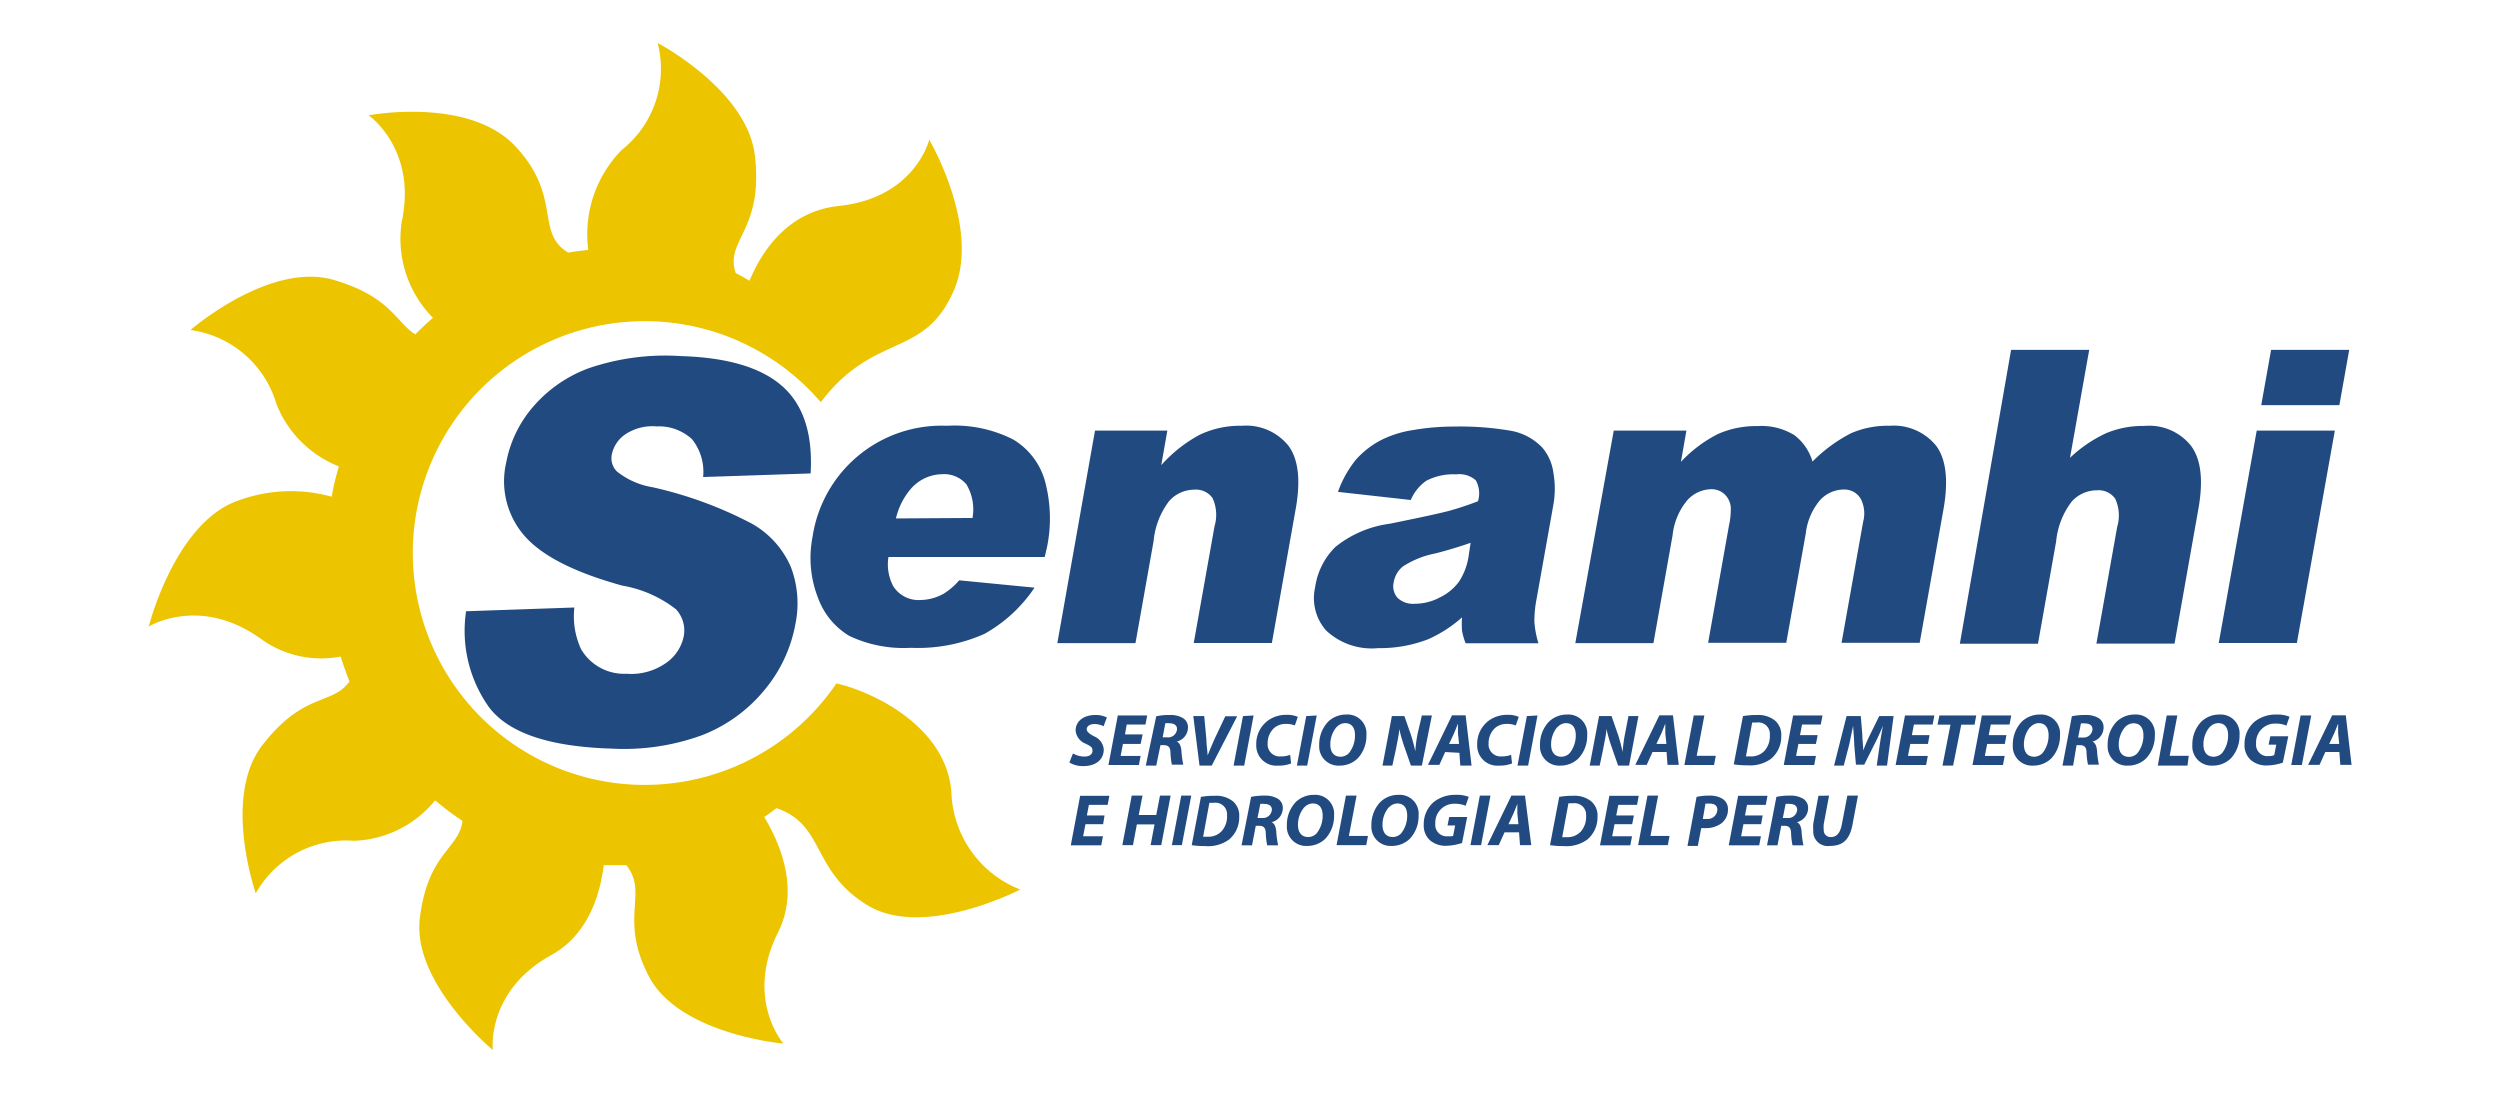 <svg id="Capa_1" data-name="Capa 1" xmlns="http://www.w3.org/2000/svg" viewBox="0 0 160 70"><defs><style>.cls-1{fill:#214a80;}.cls-2{fill:#ecc400;}</style></defs><title>BT</title><path class="cls-1" d="M68.67,48.22a1.49,1.49,0,0,0,.75.2c.26,0,.5-.12.5-.37s-.14-.3-.43-.45a1,1,0,0,1-.65-.84c0-.64.56-1,1.25-1a1.57,1.57,0,0,1,.75.16l-.21.56a1.27,1.27,0,0,0-.59-.14c-.32,0-.49.16-.49.33s.19.3.46.45a1,1,0,0,1,.63.84c0,.71-.58,1.07-1.29,1.07a1.67,1.67,0,0,1-.91-.23Z"/><path class="cls-1" d="M73,47.61H71.87l-.15.77H73l-.11.58H70.94l.6-3.17h1.88l-.11.58h-1.2L72,47h1.13Z"/><path class="cls-1" d="M74,45.84a3.94,3.94,0,0,1,.85-.08,1.59,1.59,0,0,1,.83.18.68.68,0,0,1,.35.62.93.93,0,0,1-.72.9h0c.19.08.27.29.3.58a6,6,0,0,0,.12.9H75a4.74,4.74,0,0,1-.09-.75c0-.39-.16-.5-.43-.5h-.21L74,49h-.67Zm.41,1.35h.28a.57.57,0,0,0,.64-.53c0-.26-.21-.37-.49-.37a1.11,1.11,0,0,0-.26,0Z"/><path class="cls-1" d="M76.77,49l-.4-3.17h.7l.14,1.51c0,.34.06.64.08,1h0c.12-.31.27-.65.42-1l.71-1.5h.76L77.55,49Z"/><path class="cls-1" d="M80.23,45.79,79.63,49h-.68l.6-3.17Z"/><path class="cls-1" d="M82.63,48.86a2.15,2.15,0,0,1-.83.14,1.29,1.29,0,0,1-1.4-1.34,1.85,1.85,0,0,1,.8-1.58,2,2,0,0,1,1.16-.33,1.64,1.64,0,0,1,.7.13l-.19.55a1.47,1.47,0,0,0-.57-.1,1.14,1.14,0,0,0-.73.24,1.3,1.3,0,0,0-.44,1,.77.77,0,0,0,.84.84,1.63,1.63,0,0,0,.6-.1Z"/><path class="cls-1" d="M84.27,45.79,83.66,49H83l.6-3.17Z"/><path class="cls-1" d="M87.45,47.05a2.11,2.11,0,0,1-.56,1.49,1.65,1.65,0,0,1-1.17.46,1.23,1.23,0,0,1-1.29-1.32,2.11,2.11,0,0,1,.58-1.5,1.66,1.66,0,0,1,1.16-.45A1.21,1.21,0,0,1,87.45,47.05Zm-1.91-.52a1.72,1.72,0,0,0-.4,1.12c0,.45.2.78.66.78a.75.75,0,0,0,.53-.23,1.81,1.81,0,0,0,.39-1.14c0-.39-.14-.78-.64-.78A.75.75,0,0,0,85.54,46.54Z"/><path class="cls-1" d="M88.48,49l.6-3.17h.8L90.29,47c.13.4.21.73.29,1.08h0a8.33,8.33,0,0,1,.15-1.14L91,45.79h.64L91,49h-.7l-.44-1.26a10.18,10.18,0,0,1-.31-1.1h0c0,.31-.11.76-.2,1.26L89.11,49Z"/><path class="cls-1" d="M92.49,48.13l-.37.82h-.73l1.54-3.17h.87L94.18,49h-.72l-.06-.82Zm.89-.52-.07-.68c0-.17,0-.43,0-.62h0c-.08.19-.17.44-.25.62l-.32.68Z"/><path class="cls-1" d="M96.77,48.86a2.14,2.14,0,0,1-.83.14,1.29,1.29,0,0,1-1.4-1.34,1.85,1.85,0,0,1,.8-1.58,2,2,0,0,1,1.16-.33,1.64,1.64,0,0,1,.7.13l-.19.55a1.47,1.47,0,0,0-.57-.1,1.13,1.13,0,0,0-.73.24,1.3,1.3,0,0,0-.44,1,.77.77,0,0,0,.84.84,1.63,1.63,0,0,0,.6-.1Z"/><path class="cls-1" d="M98.4,45.79,97.8,49h-.68l.6-3.17Z"/><path class="cls-1" d="M101.58,47.05a2.11,2.11,0,0,1-.56,1.49,1.65,1.65,0,0,1-1.17.46,1.23,1.23,0,0,1-1.29-1.32,2.11,2.11,0,0,1,.58-1.5,1.66,1.66,0,0,1,1.16-.45A1.21,1.21,0,0,1,101.58,47.05Zm-1.91-.52a1.72,1.72,0,0,0-.4,1.12c0,.45.2.78.66.78a.75.75,0,0,0,.53-.23,1.81,1.81,0,0,0,.39-1.14c0-.39-.14-.78-.64-.78A.75.75,0,0,0,99.68,46.54Z"/><path class="cls-1" d="M101.74,49l.6-3.17h.8l.42,1.21c.13.4.21.73.29,1.08h0a8.32,8.32,0,0,1,.15-1.14l.22-1.15h.64l-.6,3.17h-.7l-.44-1.26a10.18,10.18,0,0,1-.31-1.1h0c0,.31-.11.76-.2,1.26L102.38,49Z"/><path class="cls-1" d="M105.76,48.13l-.37.82h-.73l1.54-3.17h.87l.37,3.17h-.72l-.06-.82Zm.89-.52-.07-.68c0-.17,0-.43,0-.62h0c-.08.19-.17.44-.25.62l-.32.68Z"/><path class="cls-1" d="M108.4,45.79h.68l-.49,2.58h1.22l-.11.59h-1.9Z"/><path class="cls-1" d="M111.55,45.83a5.21,5.21,0,0,1,.88-.07,1.73,1.73,0,0,1,1.15.34,1.19,1.19,0,0,1,.42,1,1.85,1.85,0,0,1-.65,1.46,2.28,2.28,0,0,1-1.52.42,5.64,5.64,0,0,1-.87-.06Zm.19,2.58h.3a1.16,1.16,0,0,0,.9-.37,1.42,1.42,0,0,0,.33-1,.74.74,0,0,0-.84-.8l-.29,0Z"/><path class="cls-1" d="M116.22,47.61H115.1l-.15.77h1.27l-.11.58h-1.95l.6-3.17h1.88l-.11.58h-1.2l-.13.68h1.13Z"/><path class="cls-1" d="M120.11,49l.19-1.31c.05-.34.12-.78.21-1.24h0c-.17.41-.37.85-.55,1.19l-.65,1.3h-.53l-.11-1.28c0-.35-.05-.78-.07-1.21h0c-.09.42-.18.89-.26,1.24L118,49h-.62l.8-3.17h.91l.1,1.2c0,.3.05.66.06,1h0a10.29,10.29,0,0,1,.43-1l.59-1.2h.92L120.77,49Z"/><path class="cls-1" d="M123.39,47.61h-1.13l-.15.77h1.27l-.11.58h-1.95l.6-3.17h1.88l-.11.58h-1.2l-.13.68h1.13Z"/><path class="cls-1" d="M124.83,46.38H124l.12-.59h2.36l-.11.59h-.85L125,49h-.68Z"/><path class="cls-1" d="M128.31,47.61h-1.13l-.15.77h1.27l-.11.58h-1.95l.6-3.17h1.88l-.11.58h-1.2l-.13.68h1.13Z"/><path class="cls-1" d="M131.84,47.05a2.11,2.11,0,0,1-.56,1.49,1.65,1.65,0,0,1-1.17.46,1.23,1.23,0,0,1-1.29-1.32,2.11,2.11,0,0,1,.58-1.5,1.66,1.66,0,0,1,1.16-.45A1.21,1.21,0,0,1,131.84,47.05Zm-1.91-.52a1.72,1.72,0,0,0-.4,1.12c0,.45.2.78.66.78a.75.75,0,0,0,.53-.23,1.81,1.81,0,0,0,.39-1.14c0-.39-.14-.78-.64-.78A.75.75,0,0,0,129.94,46.54Z"/><path class="cls-1" d="M132.6,45.84a3.94,3.94,0,0,1,.85-.08,1.59,1.59,0,0,1,.83.18.68.68,0,0,1,.35.62.93.93,0,0,1-.72.9h0c.19.08.27.29.3.58a6,6,0,0,0,.12.9h-.7a4.74,4.74,0,0,1-.09-.75c0-.39-.16-.5-.43-.5h-.21L132.68,49H132ZM133,47.2h.28a.57.57,0,0,0,.64-.53c0-.26-.21-.37-.48-.37a1.11,1.11,0,0,0-.26,0Z"/><path class="cls-1" d="M137.91,47.05a2.11,2.11,0,0,1-.56,1.49,1.65,1.65,0,0,1-1.17.46,1.23,1.23,0,0,1-1.29-1.32,2.11,2.11,0,0,1,.58-1.5,1.66,1.66,0,0,1,1.16-.45A1.21,1.21,0,0,1,137.91,47.05ZM136,46.54a1.72,1.72,0,0,0-.4,1.12c0,.45.2.78.66.78a.75.75,0,0,0,.53-.23,1.81,1.81,0,0,0,.39-1.14c0-.39-.14-.78-.64-.78A.75.75,0,0,0,136,46.54Z"/><path class="cls-1" d="M138.67,45.79h.68l-.49,2.58h1.22L140,49h-1.9Z"/><path class="cls-1" d="M143.33,47.05a2.11,2.11,0,0,1-.56,1.49,1.65,1.65,0,0,1-1.17.46,1.23,1.23,0,0,1-1.29-1.32,2.11,2.11,0,0,1,.58-1.5,1.66,1.66,0,0,1,1.16-.45A1.21,1.21,0,0,1,143.33,47.05Zm-1.91-.52a1.72,1.72,0,0,0-.4,1.12c0,.45.2.78.66.78a.75.75,0,0,0,.53-.23,1.81,1.81,0,0,0,.39-1.14c0-.39-.14-.78-.64-.78A.75.75,0,0,0,141.42,46.54Z"/><path class="cls-1" d="M146.1,48.81a3.39,3.39,0,0,1-1,.18,1.53,1.53,0,0,1-1.05-.35,1.27,1.27,0,0,1-.4-1,1.86,1.86,0,0,1,.64-1.45,2.19,2.19,0,0,1,1.4-.46,2.12,2.12,0,0,1,.84.14l-.2.57a1.71,1.71,0,0,0-.67-.13,1.21,1.21,0,0,0-1.27,1.28.73.73,0,0,0,.81.8.91.91,0,0,0,.35-.06l.13-.67h-.49l.11-.54h1.15Z"/><path class="cls-1" d="M147.92,45.79l-.6,3.17h-.68l.6-3.17Z"/><path class="cls-1" d="M148.82,48.13l-.37.82h-.73l1.54-3.17h.87l.37,3.17h-.72l-.06-.82Zm.89-.52-.07-.68c0-.17,0-.43,0-.62h0c-.08.19-.17.44-.25.62l-.32.68Z"/><path class="cls-1" d="M70.6,52.75H69.47l-.15.77h1.27l-.11.58H68.53l.6-3.17H71l-.11.58h-1.2l-.13.68h1.13Z"/><path class="cls-1" d="M73.12,50.92l-.24,1.24H74l.24-1.24h.68l-.6,3.17h-.68l.25-1.33H72.76l-.25,1.33h-.68l.6-3.17Z"/><path class="cls-1" d="M76.24,50.92l-.6,3.17H75l.6-3.17Z"/><path class="cls-1" d="M76.86,51a5.21,5.21,0,0,1,.88-.07,1.73,1.73,0,0,1,1.15.34,1.19,1.19,0,0,1,.42,1,1.85,1.85,0,0,1-.65,1.46,2.28,2.28,0,0,1-1.52.42,5.64,5.64,0,0,1-.87-.06ZM77,53.55h.3a1.16,1.16,0,0,0,.9-.37,1.42,1.42,0,0,0,.33-1,.74.74,0,0,0-.84-.8l-.29,0Z"/><path class="cls-1" d="M80.07,51a3.94,3.94,0,0,1,.85-.08,1.59,1.59,0,0,1,.83.18.68.68,0,0,1,.35.62.93.93,0,0,1-.72.9h0c.19.08.27.29.3.58a6,6,0,0,0,.12.9h-.7a4.71,4.71,0,0,1-.09-.75c0-.39-.16-.5-.43-.5h-.21l-.24,1.25h-.67Zm.41,1.35h.28a.57.57,0,0,0,.64-.53c0-.26-.21-.37-.48-.37a1.11,1.11,0,0,0-.26,0Z"/><path class="cls-1" d="M85.38,52.19a2.11,2.11,0,0,1-.56,1.49,1.65,1.65,0,0,1-1.17.46,1.23,1.23,0,0,1-1.29-1.32,2.11,2.11,0,0,1,.58-1.5,1.66,1.66,0,0,1,1.16-.45A1.21,1.21,0,0,1,85.38,52.19Zm-1.91-.52a1.72,1.72,0,0,0-.4,1.12c0,.45.2.78.66.78a.75.75,0,0,0,.53-.23,1.81,1.81,0,0,0,.39-1.14c0-.39-.14-.78-.64-.78A.75.75,0,0,0,83.47,51.68Z"/><path class="cls-1" d="M86.14,50.92h.68l-.49,2.58h1.22l-.11.59h-1.9Z"/><path class="cls-1" d="M90.79,52.19a2.11,2.11,0,0,1-.56,1.49,1.65,1.65,0,0,1-1.17.46,1.23,1.23,0,0,1-1.29-1.32,2.11,2.11,0,0,1,.58-1.5,1.66,1.66,0,0,1,1.16-.45A1.21,1.21,0,0,1,90.79,52.19Zm-1.91-.52a1.72,1.72,0,0,0-.4,1.12c0,.45.2.78.66.78a.75.75,0,0,0,.53-.23,1.81,1.81,0,0,0,.39-1.14c0-.39-.14-.78-.64-.78A.75.75,0,0,0,88.89,51.68Z"/><path class="cls-1" d="M93.57,53.95a3.39,3.39,0,0,1-1,.18,1.53,1.53,0,0,1-1.05-.35,1.27,1.27,0,0,1-.4-1,1.86,1.86,0,0,1,.64-1.45,2.19,2.19,0,0,1,1.4-.46A2.12,2.12,0,0,1,94,51l-.2.57a1.71,1.71,0,0,0-.67-.13,1.21,1.21,0,0,0-1.27,1.28.73.73,0,0,0,.81.8A.91.91,0,0,0,93,53.5l.13-.67h-.49l.11-.54h1.15Z"/><path class="cls-1" d="M95.39,50.92l-.6,3.17h-.68l.6-3.17Z"/><path class="cls-1" d="M96.29,53.27l-.37.82h-.73l1.54-3.17h.87L98,54.09h-.72l-.06-.82Zm.89-.52-.07-.68c0-.17,0-.43,0-.62h0c-.08.19-.17.44-.25.62l-.32.68Z"/><path class="cls-1" d="M99.79,51a5.21,5.21,0,0,1,.88-.07,1.73,1.73,0,0,1,1.15.34,1.19,1.19,0,0,1,.42,1,1.85,1.85,0,0,1-.65,1.46,2.28,2.28,0,0,1-1.52.42,5.64,5.64,0,0,1-.87-.06Zm.19,2.58h.3a1.16,1.16,0,0,0,.9-.37,1.42,1.42,0,0,0,.33-1,.74.74,0,0,0-.84-.8l-.29,0Z"/><path class="cls-1" d="M104.46,52.75h-1.13l-.15.77h1.27l-.11.58H102.4l.6-3.17h1.88l-.11.58h-1.2l-.13.68h1.13Z"/><path class="cls-1" d="M105.44,50.92h.68l-.49,2.58h1.22l-.11.59h-1.9Z"/><path class="cls-1" d="M108.58,51a3.78,3.78,0,0,1,.83-.08,1.52,1.52,0,0,1,.84.21.77.77,0,0,1,.34.68,1.1,1.1,0,0,1-.43.89,1.67,1.67,0,0,1-1,.3l-.28,0-.22,1.14H108Zm.4,1.41a1.26,1.26,0,0,0,.26,0,.61.61,0,0,0,.67-.58c0-.3-.22-.4-.48-.4l-.28,0Z"/><path class="cls-1" d="M112.71,52.75h-1.13l-.15.77h1.27l-.11.58h-1.95l.6-3.17h1.88l-.11.58h-1.2l-.13.68h1.13Z"/><path class="cls-1" d="M113.69,51a3.94,3.94,0,0,1,.85-.08,1.59,1.59,0,0,1,.83.18.68.68,0,0,1,.35.62.93.93,0,0,1-.72.9h0c.19.08.27.29.3.58a6,6,0,0,0,.12.9h-.7a4.74,4.74,0,0,1-.09-.75c0-.39-.16-.5-.43-.5H114l-.24,1.25h-.67Zm.41,1.35h.28a.57.57,0,0,0,.64-.53c0-.26-.21-.37-.48-.37a1.11,1.11,0,0,0-.26,0Z"/><path class="cls-1" d="M117.06,50.92l-.34,1.82a1.78,1.78,0,0,0,0,.37.43.43,0,0,0,.46.46c.36,0,.59-.24.7-.82l.35-1.83h.68l-.34,1.8c-.18,1-.6,1.42-1.47,1.42a.93.93,0,0,1-1.05-1,2.48,2.48,0,0,1,0-.44l.33-1.77Z"/><path class="cls-1" d="M29.83,39.12l6.93-.24a5,5,0,0,0,.43,2.67,3.19,3.19,0,0,0,2.91,1.57,3.86,3.86,0,0,0,2.51-.68,2.74,2.74,0,0,0,1.15-1.72A2,2,0,0,0,43.27,39a7.7,7.7,0,0,0-3.44-1.52q-4.54-1.25-6.23-3.15a5.31,5.31,0,0,1-1.2-4.74,7.58,7.58,0,0,1,1.67-3.5,8.61,8.61,0,0,1,3.6-2.52,15.14,15.14,0,0,1,5.9-.78q4.47.13,6.5,1.93t1.81,5.58L45,30.53a3.34,3.34,0,0,0-.71-2.42,3.12,3.12,0,0,0-2.26-.82,3.15,3.15,0,0,0-2,.5,2.06,2.06,0,0,0-.88,1.33,1.19,1.19,0,0,0,.34,1.06,4.92,4.92,0,0,0,2.26,1,25.59,25.59,0,0,1,6.38,2.34,5.82,5.82,0,0,1,2.49,2.78,6.56,6.56,0,0,1,.29,3.62,9.15,9.15,0,0,1-2,4.26,9.7,9.7,0,0,1-4,2.88,14.57,14.57,0,0,1-5.79.85q-5.94-.18-7.81-2.63A8.43,8.43,0,0,1,29.83,39.12Z"/><path class="cls-1" d="M66.86,35.65h-10a3,3,0,0,0,.31,1.87,1.91,1.91,0,0,0,1.73.88A3.11,3.11,0,0,0,60.39,38a4.36,4.36,0,0,0,1-.86l4.82.47A9.34,9.34,0,0,1,63,40.57a10.5,10.5,0,0,1-4.72.89,8.1,8.1,0,0,1-3.92-.76,4.69,4.69,0,0,1-2-2.42A7,7,0,0,1,52,34.38a8.35,8.35,0,0,1,8.6-7.13,8.29,8.29,0,0,1,4.25.88,4.53,4.53,0,0,1,2,2.56A9.16,9.16,0,0,1,67,35.06Zm-4.62-2.5A3.12,3.12,0,0,0,61.85,31a1.85,1.85,0,0,0-1.54-.65,2.7,2.7,0,0,0-2.07,1,4.47,4.47,0,0,0-.9,1.83Z"/><path class="cls-1" d="M70.08,27.56h4.63l-.39,2.21a9.05,9.05,0,0,1,2.45-1.94,6,6,0,0,1,2.7-.58,3.47,3.47,0,0,1,3,1.29q.94,1.29.46,4L81.4,41.15h-5l1.33-7.47a2.57,2.57,0,0,0-.13-1.81,1.31,1.31,0,0,0-1.18-.53,2.16,2.16,0,0,0-1.59.72,5,5,0,0,0-1,2.57l-1.16,6.53h-5Z"/><path class="cls-1" d="M90.29,32l-4.66-.52a7,7,0,0,1,1.14-2.05,5.59,5.59,0,0,1,1.69-1.3,6.9,6.9,0,0,1,2-.61,15.21,15.21,0,0,1,2.63-.22,19.06,19.06,0,0,1,3.55.26,3.67,3.67,0,0,1,2.07,1.09,3.1,3.1,0,0,1,.71,1.63,5.82,5.82,0,0,1,0,2l-1.07,6a7.67,7.67,0,0,0-.15,1.5,6.09,6.09,0,0,0,.26,1.39H93.8a4.3,4.3,0,0,1-.23-.8,5.89,5.89,0,0,1,0-.86,8.21,8.21,0,0,1-2.19,1.41,8.52,8.52,0,0,1-3.17.56,4.27,4.27,0,0,1-3.33-1.12,3.13,3.13,0,0,1-.71-2.78A4.51,4.51,0,0,1,85.47,35a7,7,0,0,1,3.47-1.48q2.91-.59,3.78-.82a19.46,19.46,0,0,0,1.87-.62,1.71,1.71,0,0,0-.14-1.34,1.59,1.59,0,0,0-1.26-.38,3.73,3.73,0,0,0-1.91.41A2.87,2.87,0,0,0,90.29,32Zm3.83,2.74q-1.09.38-2.26.68a5.87,5.87,0,0,0-2.07.83,1.64,1.64,0,0,0-.59,1,1.14,1.14,0,0,0,.23,1,1.44,1.44,0,0,0,1.13.39,3.4,3.4,0,0,0,1.62-.42,3.25,3.25,0,0,0,1.2-1A4.1,4.1,0,0,0,94,35.53Z"/><path class="cls-1" d="M103.28,27.56h4.65l-.35,2a8.5,8.5,0,0,1,2.34-1.77,6,6,0,0,1,2.56-.52,4,4,0,0,1,2.36.58A3.27,3.27,0,0,1,116,29.54a9.78,9.78,0,0,1,2.46-1.81,5.86,5.86,0,0,1,2.47-.48,3.49,3.49,0,0,1,3,1.3q.94,1.3.45,4.06l-1.52,8.53h-5l1.38-7.74a2.07,2.07,0,0,0-.1-1.37,1.2,1.2,0,0,0-1.12-.7,2.08,2.08,0,0,0-1.53.67,4,4,0,0,0-.92,2.14l-1.25,7h-5l1.33-7.48a4.89,4.89,0,0,0,.12-1.21,1.32,1.32,0,0,0-.41-.83,1.22,1.22,0,0,0-.86-.31A2.11,2.11,0,0,0,108,32a4.15,4.15,0,0,0-.95,2.23l-1.23,6.93h-5Z"/><path class="cls-1" d="M128.71,22.39h5l-1.23,6.91a8.62,8.62,0,0,1,2.3-1.57,6.1,6.1,0,0,1,2.46-.47,3.42,3.42,0,0,1,3,1.29q.94,1.29.46,4l-1.53,8.64h-5l1.33-7.47a2.57,2.57,0,0,0-.13-1.81,1.31,1.31,0,0,0-1.18-.53,2.16,2.16,0,0,0-1.6.72,5,5,0,0,0-1,2.57l-1.16,6.53h-5Z"/><path class="cls-1" d="M144.43,27.56h5L147,41.15h-5Zm.92-5.17h5l-.63,3.54h-5Z"/><path class="cls-2" d="M60.89,50.74c-.29-4.26-5.08-6.49-7.36-7a14.84,14.84,0,1,1-1-18c3.44-4.54,6.65-2.74,8.54-7.21,1.69-4-1.6-9.59-1.6-9.59s-.89,3.72-5.78,4.24c-3.28.35-4.94,2.9-5.72,4.79-.29-.17-.58-.34-.88-.49-.74-2.11,1.8-2.69,1.22-7.54-.5-4.19-6.22-7.19-6.22-7.19A6.62,6.62,0,0,1,39.8,9.59,7.69,7.69,0,0,0,37.65,16a12.34,12.34,0,0,0-1.28.17C34.23,14.9,36,12.6,33,9.38s-9.41-2-9.41-2,3.12,2.15,2.12,6.82a7.19,7.19,0,0,0,2,6.14q-.59.51-1.13,1.06c-1.22-.75-1.57-2.41-5.2-3.48-4.11-1.21-9.19,3.2-9.19,3.2a6.67,6.67,0,0,1,5.5,4.73,7.1,7.1,0,0,0,4,4,15.25,15.25,0,0,0-.46,1.94,9.75,9.75,0,0,0-5.91.22c-4.11,1.35-5.8,8.09-5.8,8.09s3.31-2.06,7.28.86a6.58,6.58,0,0,0,5,1.06q.26.81.57,1.6l-.11.13c-1.13,1.37-2.87.6-5.46,3.93s-.43,9.49-.43,9.49a6.62,6.62,0,0,1,6.28-3.36,7,7,0,0,0,5.2-2.59,18.13,18.13,0,0,0,1.74,1.31s0,.05,0,.08c-.27,1.75-2.21,2-2.72,6.15s4.67,8.44,4.67,8.44-.44-3.77,3.75-6.08c2.31-1.28,3.1-3.77,3.35-5.75h.44l1,0c1.45,1.79-.5,3.36,1.44,7.1s8.62,4.32,8.62,4.32-2.49-2.86-.34-7.13c1.36-2.71.17-5.61-.89-7.37q.4-.27.78-.57c3.13,1.06,2.21,4,5.82,6.21s9.78-1,9.78-1A6.94,6.94,0,0,1,60.89,50.74Z"/></svg>